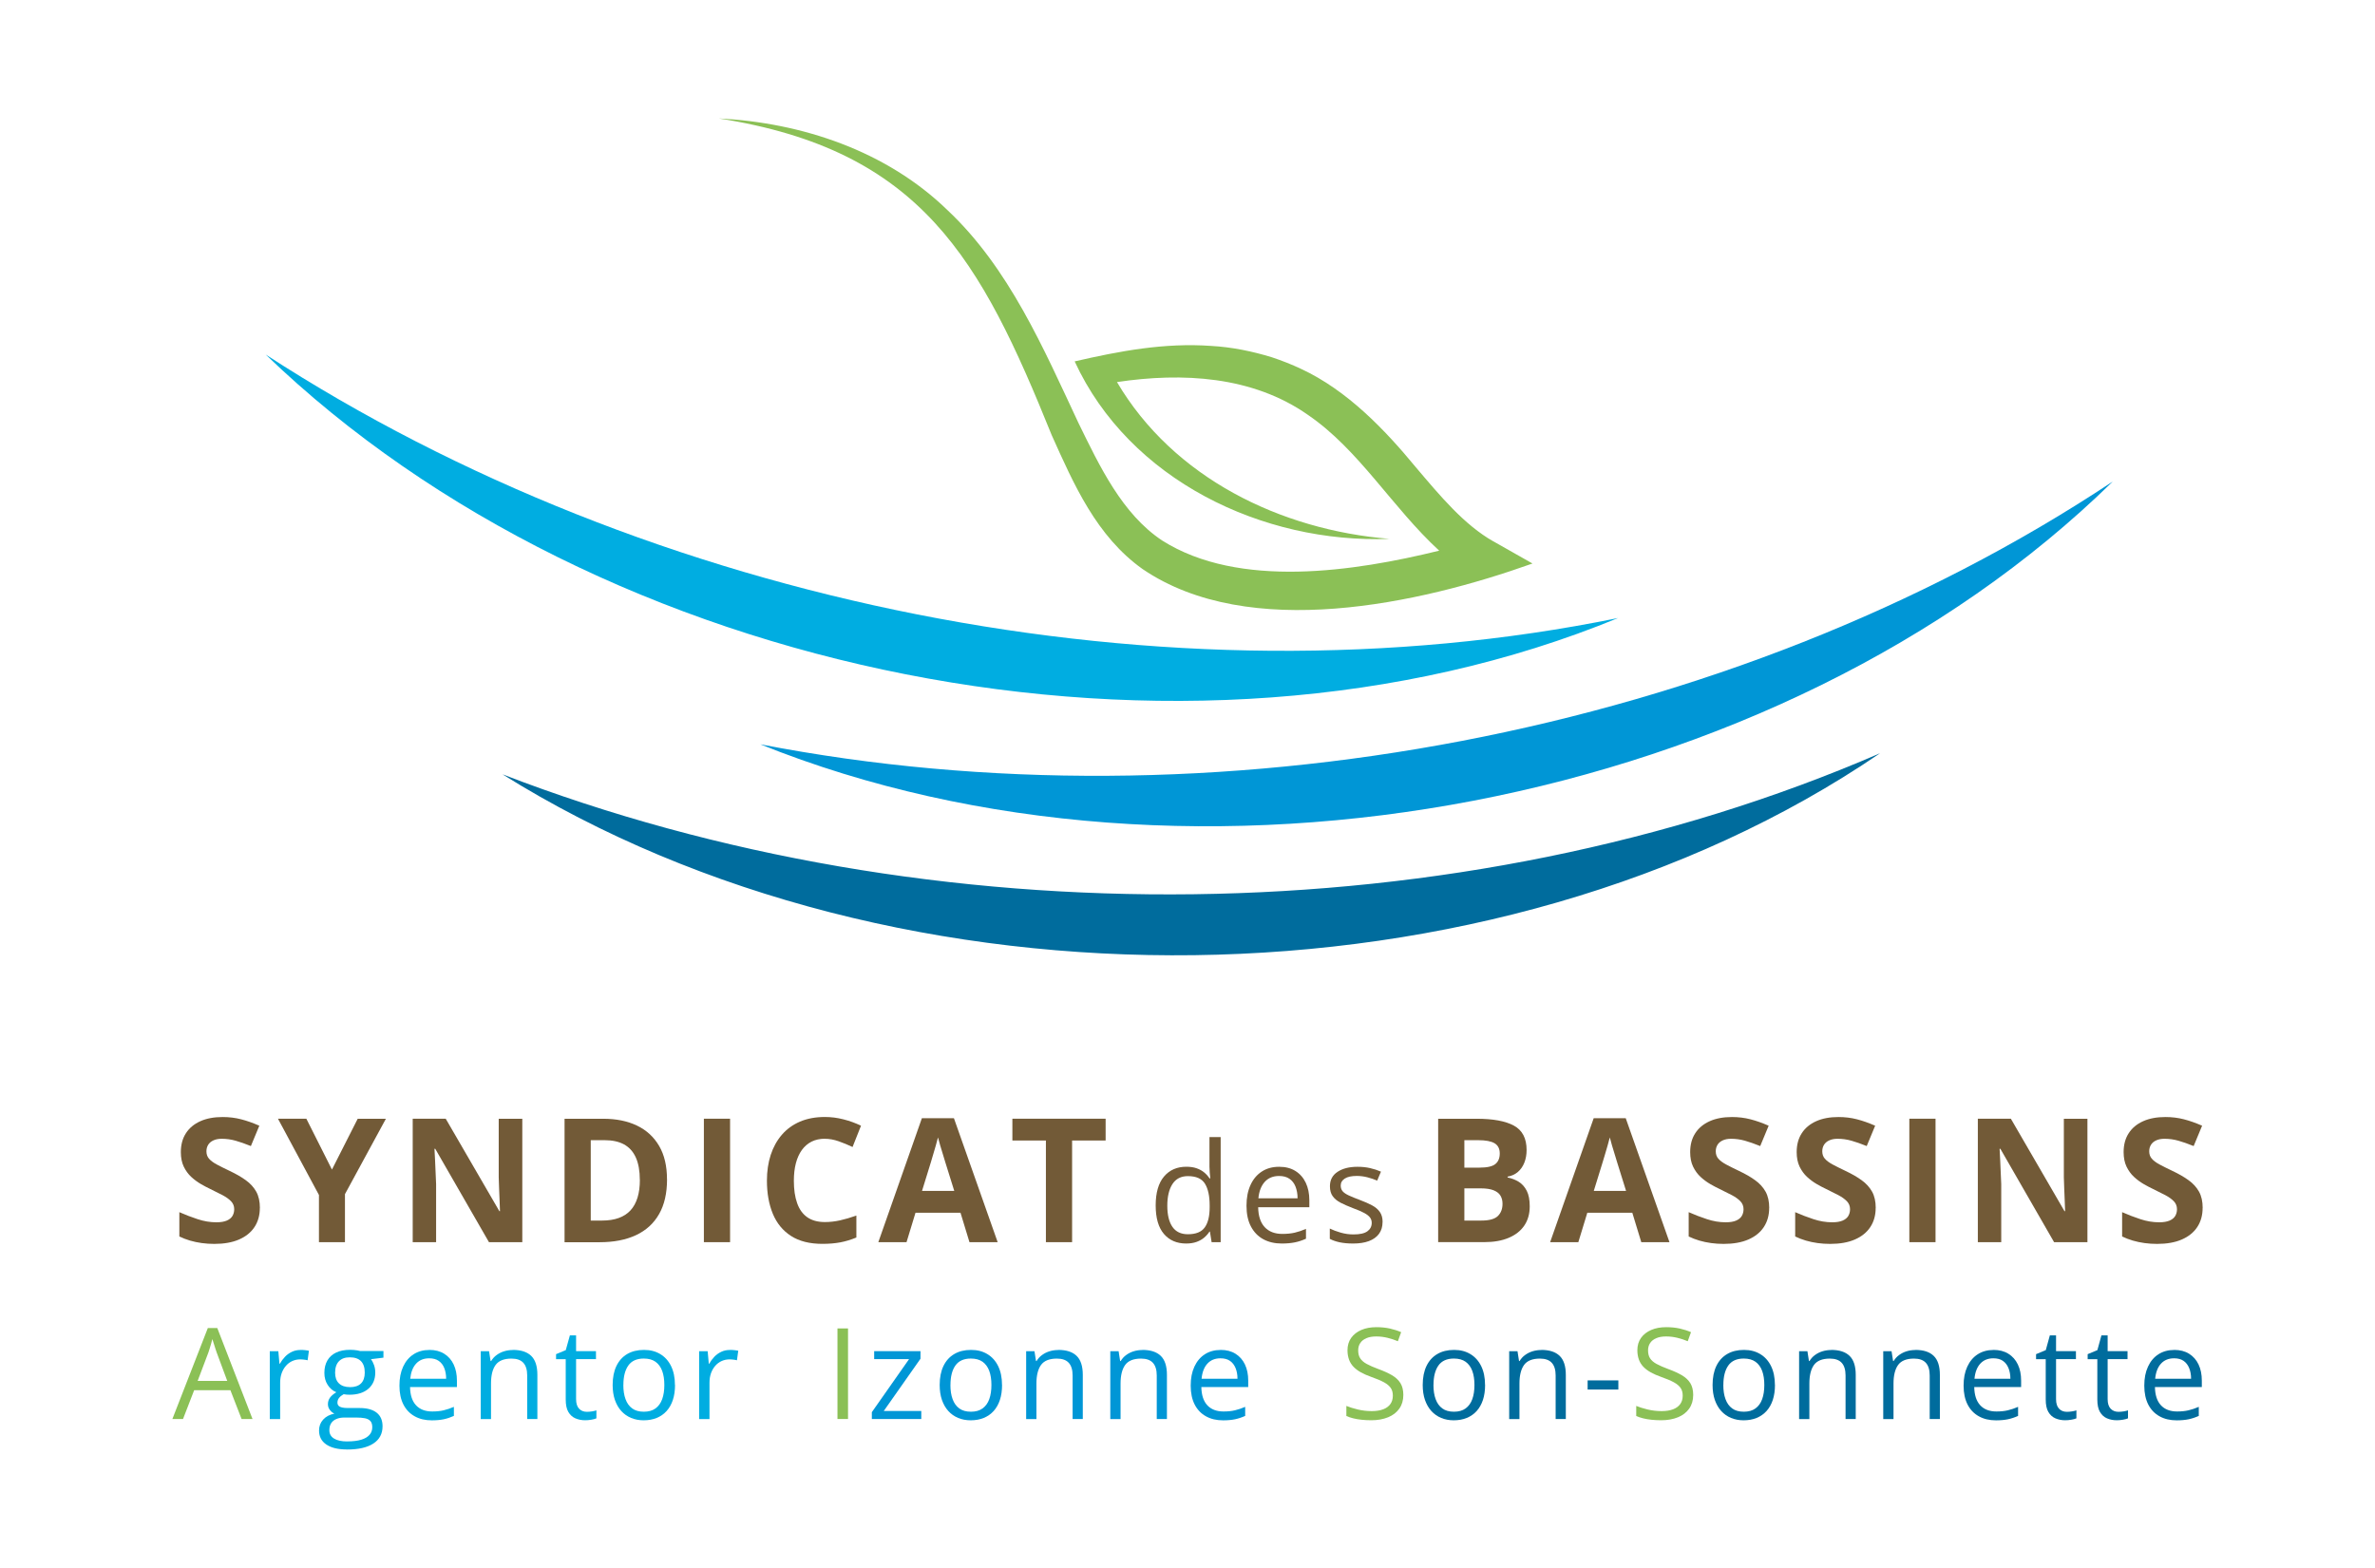 <svg xmlns="http://www.w3.org/2000/svg" id="Calque_1" data-name="Calque 1" viewBox="0 0 508.49 335.9" width="212" height="140">
  <defs>
    <style>
      .cls-1 {
        fill: #006c9d;
      }

      .cls-1, .cls-2, .cls-3, .cls-4, .cls-5 {
        stroke-width: 0px;
      }

      .cls-2 {
        fill: #00ade1;
      }

      .cls-3 {
        fill: #725a37;
      }

      .cls-4 {
        fill: #0096d6;
      }

      .cls-5 {
        fill: #8bc056;
      }
    </style>
  </defs>
  <path class="cls-1" d="M402.58,161.36c-82.71,56.41-210.49,57.46-295.04,4.52,91.63,35.37,204.76,34.65,295.04-4.52Z"/>
  <path class="cls-4" d="M452.41,103.15c-71.51,70.08-197.12,93.53-289.66,56.3,96.42,18.7,207.67-1.86,289.66-56.3Z"/>
  <path class="cls-2" d="M346.46,132.4c-92.57,38.14-217.81,12.8-289.63-56.44,82.36,53.5,193.21,76.14,289.63,56.44Z"/>
  <g>
    <path class="cls-3" d="M55.57,258.77c0,1.57-.38,2.93-1.14,4.09-.76,1.16-1.87,2.05-3.32,2.68-1.45.63-3.22.94-5.29.94-.92,0-1.81-.06-2.69-.18-.88-.12-1.71-.3-2.51-.53-.8-.24-1.57-.53-2.29-.88v-5.21c1.25.55,2.56,1.06,3.91,1.5,1.35.45,2.69.67,4.02.67.92,0,1.65-.12,2.22-.36.56-.24.97-.57,1.22-.99s.38-.91.38-1.45c0-.66-.22-1.23-.67-1.7-.45-.47-1.06-.91-1.84-1.32-.78-.41-1.66-.85-2.63-1.32-.62-.29-1.28-.64-2.01-1.06-.72-.42-1.41-.93-2.06-1.53-.65-.6-1.18-1.34-1.6-2.2-.41-.86-.62-1.9-.62-3.1,0-1.58.36-2.93,1.09-4.05.72-1.12,1.76-1.98,3.1-2.58,1.34-.6,2.93-.89,4.77-.89,1.37,0,2.69.16,3.93.48,1.25.32,2.55.78,3.92,1.38l-1.81,4.36c-1.22-.49-2.31-.88-3.28-1.15-.96-.27-1.95-.41-2.95-.41-.7,0-1.3.11-1.79.34-.49.22-.87.54-1.12.94-.25.41-.38.87-.38,1.4,0,.63.18,1.16.55,1.58.37.43.92.84,1.66,1.24.74.4,1.67.86,2.78,1.39,1.35.64,2.51,1.3,3.46,2,.96.69,1.7,1.51,2.22,2.44.52.94.78,2.1.78,3.48Z"/>
    <path class="cls-3" d="M71.01,250.56l5.52-10.89h6.04l-8.77,16.15v10.29h-5.57v-10.11l-8.78-16.34h6.08l5.48,10.89Z"/>
    <path class="cls-3" d="M111.77,266.11h-7.13l-11.51-20.01h-.16c.05.83.09,1.67.13,2.52.04.84.07,1.68.11,2.52.04.84.07,1.68.11,2.52v12.45h-5.01v-26.45h7.07l11.49,19.81h.13c-.02-.82-.05-1.64-.09-2.44s-.07-1.62-.1-2.42c-.03-.81-.06-1.62-.08-2.42v-12.52h5.05v26.45Z"/>
    <path class="cls-3" d="M142.78,252.64c0,2.98-.57,5.47-1.71,7.46-1.14,2-2.79,3.5-4.95,4.51-2.16,1.01-4.76,1.51-7.8,1.51h-7.49v-26.45h8.3c2.77,0,5.18.49,7.22,1.47,2.04.98,3.62,2.44,4.74,4.36,1.12,1.92,1.68,4.3,1.68,7.14ZM136.95,252.78c0-1.95-.29-3.56-.86-4.82-.57-1.26-1.42-2.19-2.53-2.8-1.11-.6-2.49-.9-4.13-.9h-2.99v17.22h2.41c2.74,0,4.77-.73,6.11-2.19,1.33-1.46,2-3.63,2-6.51Z"/>
    <path class="cls-3" d="M150.67,266.11v-26.45h5.61v26.45h-5.61Z"/>
    <path class="cls-3" d="M176.58,243.95c-1.07,0-2.02.21-2.85.62-.82.42-1.52,1.02-2.08,1.8-.56.78-.99,1.73-1.28,2.84s-.43,2.36-.43,3.75c0,1.87.23,3.46.7,4.78.46,1.32,1.18,2.33,2.16,3.02.98.69,2.24,1.04,3.78,1.04,1.07,0,2.15-.12,3.23-.36,1.08-.24,2.25-.58,3.52-1.03v4.7c-1.17.48-2.32.83-3.45,1.04-1.13.21-2.41.32-3.82.32-2.73,0-4.97-.56-6.72-1.69-1.76-1.13-3.05-2.71-3.9-4.74-.84-2.03-1.27-4.4-1.27-7.12,0-2,.27-3.84.81-5.5.54-1.66,1.34-3.1,2.39-4.32,1.05-1.22,2.35-2.16,3.89-2.82s3.32-.99,5.32-.99c1.31,0,2.63.16,3.95.5,1.32.33,2.59.79,3.79,1.37l-1.81,4.56c-.99-.47-1.99-.88-2.99-1.23s-1.98-.53-2.95-.53Z"/>
    <path class="cls-3" d="M207.55,266.11l-1.92-6.3h-9.64l-1.92,6.3h-6.04l9.33-26.56h6.86l9.37,26.56h-6.04ZM204.29,255.12l-1.92-6.15c-.12-.41-.28-.94-.48-1.58-.2-.65-.4-1.3-.6-1.97-.2-.67-.36-1.25-.48-1.75-.12.5-.29,1.11-.5,1.84-.21.73-.41,1.42-.61,2.07s-.33,1.12-.41,1.39l-1.9,6.15h6.89Z"/>
    <path class="cls-3" d="M229.53,266.11h-5.61v-21.78h-7.18v-4.67h19.97v4.67h-7.18v21.78Z"/>
    <path class="cls-3" d="M253.96,266.4c-2.01,0-3.6-.69-4.77-2.06-1.17-1.37-1.76-3.41-1.76-6.11s.6-4.79,1.79-6.19,2.79-2.09,4.78-2.09c.84,0,1.57.11,2.2.33s1.17.52,1.62.89.83.79,1.14,1.27h.17c-.04-.3-.08-.71-.12-1.23s-.06-.95-.06-1.27v-6.35h2.4v22.52h-1.94l-.36-2.26h-.1c-.3.47-.68.9-1.14,1.29s-1,.69-1.64.92-1.38.34-2.24.34ZM254.33,264.41c1.7,0,2.9-.48,3.6-1.45.7-.96,1.06-2.4,1.06-4.3v-.43c0-2.02-.34-3.57-1.01-4.65s-1.89-1.62-3.65-1.62c-1.48,0-2.58.57-3.31,1.7s-1.1,2.68-1.1,4.64.36,3.45,1.09,4.52c.73,1.06,1.84,1.59,3.32,1.59Z"/>
    <path class="cls-3" d="M273.89,249.96c1.35,0,2.51.3,3.47.9.96.6,1.7,1.44,2.21,2.51.51,1.08.77,2.33.77,3.77v1.49h-10.96c.03,1.86.49,3.28,1.39,4.25.9.97,2.16,1.46,3.79,1.46,1,0,1.89-.09,2.66-.27s1.57-.45,2.4-.81v2.11c-.8.36-1.59.62-2.38.78s-1.72.25-2.79.25c-1.52,0-2.85-.31-3.99-.93-1.13-.62-2.01-1.54-2.64-2.74s-.94-2.68-.94-4.43.29-3.19.86-4.44c.57-1.25,1.38-2.21,2.43-2.89s2.28-1.01,3.7-1.01ZM273.86,251.93c-1.28,0-2.31.42-3.07,1.26s-1.22,2.01-1.36,3.52h8.39c0-.95-.16-1.78-.44-2.5s-.72-1.28-1.3-1.68-1.32-.6-2.23-.6Z"/>
    <path class="cls-3" d="M296.02,261.77c0,1.01-.25,1.86-.76,2.55s-1.23,1.21-2.17,1.56-2.06.52-3.36.52c-1.11,0-2.07-.09-2.88-.26s-1.52-.42-2.13-.74v-2.21c.65.32,1.42.61,2.32.87s1.81.39,2.75.39c1.37,0,2.36-.22,2.98-.67s.93-1.05.93-1.81c0-.43-.12-.82-.37-1.15s-.66-.66-1.24-.97-1.38-.66-2.4-1.03c-1.01-.39-1.89-.77-2.63-1.15s-1.31-.85-1.71-1.4-.6-1.26-.6-2.14c0-1.34.54-2.37,1.63-3.09s2.51-1.08,4.28-1.08c.96,0,1.85.09,2.68.28s1.61.44,2.34.76l-.81,1.92c-.66-.28-1.36-.52-2.1-.71s-1.5-.29-2.27-.29c-1.11,0-1.96.18-2.55.55s-.89.87-.89,1.51c0,.49.14.9.41,1.22s.72.62,1.32.9,1.41.61,2.4.98c.99.37,1.85.75,2.58,1.14s1.28.86,1.67,1.42.59,1.27.59,2.13Z"/>
    <path class="cls-3" d="M307.93,239.67h8.23c3.52,0,6.19.49,8,1.48,1.81.99,2.71,2.73,2.71,5.21,0,1-.16,1.91-.48,2.71-.32.81-.78,1.47-1.38,1.99s-1.34.86-2.21,1.01v.18c.88.18,1.68.49,2.39.93.71.44,1.28,1.08,1.71,1.92.43.84.64,1.95.64,3.34,0,1.6-.39,2.98-1.17,4.12-.78,1.15-1.9,2.02-3.36,2.63-1.45.61-3.18.91-5.18.91h-9.9v-26.45ZM313.54,250.14h3.26c1.63,0,2.76-.26,3.38-.77.63-.51.94-1.27.94-2.27s-.37-1.74-1.11-2.18c-.74-.44-1.91-.66-3.52-.66h-2.95v5.88ZM313.54,254.59v6.89h3.65c1.69,0,2.87-.33,3.53-.98.66-.65.99-1.52.99-2.62,0-.65-.14-1.23-.43-1.72s-.77-.88-1.46-1.16c-.68-.28-1.62-.42-2.81-.42h-3.47Z"/>
    <path class="cls-3" d="M351.43,266.11l-1.92-6.3h-9.64l-1.92,6.3h-6.04l9.33-26.56h6.86l9.37,26.56h-6.04ZM348.17,255.12l-1.92-6.15c-.12-.41-.28-.94-.48-1.58-.2-.65-.4-1.3-.6-1.97-.2-.67-.36-1.25-.48-1.75-.12.5-.29,1.11-.5,1.84-.21.73-.41,1.42-.61,2.07s-.33,1.12-.42,1.39l-1.9,6.15h6.89Z"/>
    <path class="cls-3" d="M378.82,258.77c0,1.57-.38,2.93-1.14,4.09-.76,1.16-1.87,2.05-3.32,2.68-1.45.63-3.22.94-5.29.94-.92,0-1.81-.06-2.69-.18-.88-.12-1.71-.3-2.51-.53-.8-.24-1.57-.53-2.29-.88v-5.21c1.25.55,2.56,1.06,3.91,1.5,1.35.45,2.69.67,4.02.67.92,0,1.65-.12,2.22-.36.56-.24.97-.57,1.22-.99s.38-.91.38-1.45c0-.66-.22-1.23-.67-1.7-.45-.47-1.06-.91-1.84-1.32-.78-.41-1.66-.85-2.63-1.32-.62-.29-1.28-.64-2.01-1.06-.72-.42-1.41-.93-2.06-1.53s-1.18-1.34-1.6-2.2c-.41-.86-.62-1.9-.62-3.1,0-1.58.36-2.93,1.09-4.05.72-1.12,1.76-1.98,3.1-2.58,1.34-.6,2.93-.89,4.77-.89,1.37,0,2.69.16,3.93.48,1.25.32,2.55.78,3.92,1.38l-1.81,4.36c-1.22-.49-2.31-.88-3.28-1.15-.96-.27-1.95-.41-2.95-.41-.7,0-1.3.11-1.79.34-.49.22-.87.54-1.12.94-.25.41-.38.87-.38,1.4,0,.63.18,1.16.55,1.58.37.43.92.84,1.66,1.24.74.4,1.67.86,2.78,1.39,1.35.64,2.51,1.3,3.46,2,.96.69,1.7,1.51,2.22,2.44.52.94.78,2.1.78,3.48Z"/>
    <path class="cls-3" d="M401.63,258.77c0,1.57-.38,2.93-1.14,4.09-.76,1.16-1.87,2.05-3.32,2.68-1.45.63-3.22.94-5.29.94-.92,0-1.81-.06-2.69-.18-.88-.12-1.71-.3-2.51-.53-.8-.24-1.57-.53-2.29-.88v-5.21c1.25.55,2.56,1.06,3.91,1.5,1.35.45,2.69.67,4.02.67.92,0,1.65-.12,2.22-.36.56-.24.97-.57,1.22-.99s.38-.91.38-1.45c0-.66-.22-1.23-.67-1.7-.45-.47-1.06-.91-1.84-1.32-.78-.41-1.66-.85-2.63-1.32-.62-.29-1.28-.64-2.01-1.06-.72-.42-1.41-.93-2.06-1.53-.65-.6-1.18-1.34-1.6-2.2-.41-.86-.62-1.9-.62-3.1,0-1.58.36-2.93,1.09-4.05.72-1.12,1.76-1.98,3.1-2.58,1.34-.6,2.93-.89,4.77-.89,1.37,0,2.69.16,3.93.48,1.25.32,2.55.78,3.92,1.38l-1.81,4.36c-1.22-.49-2.31-.88-3.28-1.15-.96-.27-1.95-.41-2.95-.41-.7,0-1.3.11-1.79.34-.49.22-.87.54-1.12.94-.25.41-.38.87-.38,1.4,0,.63.18,1.16.55,1.58.37.43.92.84,1.66,1.24.74.4,1.67.86,2.78,1.39,1.35.64,2.51,1.3,3.46,2,.96.69,1.7,1.51,2.22,2.44.52.94.78,2.1.78,3.48Z"/>
    <path class="cls-3" d="M408.84,266.11v-26.45h5.61v26.45h-5.61Z"/>
    <path class="cls-3" d="M446.97,266.11h-7.13l-11.51-20.01h-.16c.05.83.09,1.67.13,2.52s.07,1.68.11,2.52c.04.84.07,1.68.11,2.52v12.45h-5.01v-26.45h7.07l11.49,19.81h.13c-.02-.82-.05-1.64-.09-2.44s-.07-1.62-.1-2.42c-.03-.81-.06-1.62-.08-2.42v-12.52h5.05v26.45Z"/>
    <path class="cls-3" d="M471.65,258.77c0,1.57-.38,2.93-1.14,4.09-.76,1.16-1.87,2.05-3.32,2.68-1.45.63-3.22.94-5.29.94-.92,0-1.81-.06-2.69-.18-.88-.12-1.71-.3-2.51-.53-.8-.24-1.57-.53-2.29-.88v-5.21c1.25.55,2.56,1.06,3.91,1.5,1.35.45,2.69.67,4.02.67.92,0,1.65-.12,2.22-.36.56-.24.97-.57,1.22-.99s.38-.91.38-1.45c0-.66-.22-1.23-.67-1.7-.45-.47-1.06-.91-1.84-1.32-.78-.41-1.66-.85-2.63-1.32-.62-.29-1.28-.64-2.01-1.06-.72-.42-1.41-.93-2.06-1.53s-1.18-1.34-1.6-2.2c-.41-.86-.62-1.9-.62-3.1,0-1.58.36-2.93,1.09-4.05.72-1.12,1.76-1.98,3.1-2.58,1.34-.6,2.93-.89,4.77-.89,1.37,0,2.69.16,3.93.48,1.25.32,2.55.78,3.92,1.38l-1.81,4.36c-1.22-.49-2.31-.88-3.28-1.15-.96-.27-1.95-.41-2.95-.41-.7,0-1.3.11-1.79.34-.49.22-.87.54-1.12.94-.25.41-.38.87-.38,1.4,0,.63.18,1.16.55,1.58.37.43.92.84,1.66,1.24.74.4,1.67.86,2.78,1.39,1.35.64,2.51,1.3,3.46,2,.96.69,1.7,1.51,2.22,2.44.52.94.78,2.1.78,3.48Z"/>
  </g>
  <g>
    <path class="cls-5" d="M51.66,303.99l-2.39-6.16h-7.77l-2.38,6.16h-2.28l7.59-19.48h2.03l7.54,19.48h-2.33ZM48.59,295.83l-2.27-6.11c-.05-.16-.14-.42-.26-.78-.12-.36-.24-.74-.36-1.13-.12-.39-.22-.7-.3-.94-.09.36-.18.72-.29,1.08-.1.36-.2.69-.3.99-.1.31-.18.56-.25.78l-2.31,6.11h6.34Z"/>
    <path class="cls-2" d="M64.31,289.19c.29,0,.6.01.92.05s.6.07.85.13l-.28,2.04c-.24-.06-.5-.11-.8-.14-.29-.04-.56-.05-.82-.05-.58,0-1.13.12-1.65.35-.52.23-.97.57-1.36,1.01-.39.44-.69.96-.92,1.58-.22.62-.33,1.3-.33,2.05v7.8h-2.22v-14.54h1.83l.24,2.68h.09c.3-.54.66-1.03,1.09-1.48.42-.45.92-.8,1.48-1.07s1.19-.4,1.88-.4Z"/>
    <path class="cls-2" d="M74.22,310.52c-1.91,0-3.38-.36-4.42-1.07s-1.55-1.71-1.55-2.99c0-.91.29-1.69.87-2.33.58-.65,1.38-1.08,2.41-1.29-.38-.18-.71-.44-.97-.8-.27-.35-.41-.76-.41-1.22,0-.53.15-1,.44-1.4s.75-.79,1.36-1.16c-.76-.31-1.38-.83-1.85-1.57-.48-.74-.71-1.6-.71-2.58,0-1.04.22-1.93.65-2.67.43-.74,1.06-1.3,1.88-1.69.82-.39,1.82-.58,2.98-.58.26,0,.52,0,.78.03.26.02.51.05.75.09.24.04.45.09.62.14h4.99v1.42l-2.68.33c.27.34.49.76.66,1.25.18.48.27,1.03.27,1.62,0,1.45-.49,2.6-1.47,3.46-.98.85-2.33,1.28-4.05,1.28-.41,0-.82-.03-1.25-.11-.43.24-.76.5-.99.8-.23.29-.34.63-.34,1.01,0,.28.09.51.26.68.17.17.42.29.75.36.33.07.72.11,1.18.11h2.56c1.58,0,2.8.33,3.64.99.84.66,1.27,1.63,1.27,2.91,0,1.61-.65,2.84-1.96,3.7-1.31.86-3.2,1.29-5.68,1.29ZM74.29,308.79c1.2,0,2.2-.12,2.99-.36.79-.24,1.38-.59,1.78-1.05s.59-1,.59-1.63c0-.58-.13-1.02-.4-1.32s-.66-.49-1.17-.6c-.51-.1-1.14-.15-1.88-.15h-2.52c-.66,0-1.23.1-1.71.31-.48.2-.86.5-1.12.9-.26.4-.39.89-.39,1.49,0,.79.33,1.39,1,1.8.66.41,1.61.62,2.84.62ZM74.86,297.17c1.05,0,1.85-.27,2.38-.8s.8-1.3.8-2.32c0-1.09-.27-1.9-.81-2.45-.54-.55-1.33-.82-2.39-.82s-1.78.28-2.33.84c-.54.56-.82,1.38-.82,2.46,0,.99.27,1.75.82,2.28.55.53,1.33.8,2.35.8Z"/>
    <path class="cls-2" d="M91.87,289.19c1.24,0,2.3.27,3.18.82.89.55,1.56,1.31,2.03,2.3.47.99.7,2.14.7,3.46v1.37h-10.04c.03,1.71.45,3.01,1.27,3.9.82.89,1.98,1.34,3.48,1.34.92,0,1.73-.08,2.44-.25.71-.17,1.44-.41,2.2-.74v1.94c-.74.33-1.46.57-2.18.72-.72.15-1.57.23-2.55.23-1.4,0-2.61-.28-3.65-.86-1.04-.57-1.85-1.41-2.42-2.51-.57-1.11-.86-2.46-.86-4.06s.26-2.92.79-4.07,1.27-2.03,2.23-2.65c.96-.62,2.09-.93,3.39-.93ZM91.84,290.99c-1.17,0-2.11.38-2.81,1.15-.7.77-1.11,1.85-1.25,3.23h7.69c0-.87-.14-1.63-.4-2.29-.26-.66-.66-1.17-1.19-1.54s-1.21-.55-2.04-.55Z"/>
    <path class="cls-2" d="M109.77,289.19c1.72,0,3.03.42,3.91,1.27.88.84,1.33,2.2,1.33,4.07v9.47h-2.18v-9.33c0-1.21-.28-2.12-.83-2.72-.55-.6-1.4-.9-2.54-.9-1.61,0-2.74.46-3.4,1.37-.66.91-.98,2.23-.98,3.97v7.62h-2.2v-14.54h1.78l.33,2.1h.12c.31-.51.7-.95,1.18-1.29.48-.35,1.01-.62,1.61-.8.59-.18,1.22-.27,1.87-.27Z"/>
    <path class="cls-2" d="M125.61,302.45c.36,0,.73-.03,1.11-.09.38-.06.69-.14.93-.22v1.71c-.26.12-.61.21-1.07.29s-.9.12-1.33.12c-.77,0-1.47-.14-2.1-.41-.63-.27-1.13-.73-1.51-1.37-.38-.65-.56-1.54-.56-2.68v-8.62h-2.07v-1.08l2.08-.86.88-3.16h1.33v3.37h4.26v1.72h-4.26v8.56c0,.91.21,1.59.63,2.04s.98.68,1.68.68Z"/>
    <path class="cls-2" d="M144.49,296.7c0,1.19-.15,2.26-.46,3.2-.31.94-.76,1.73-1.34,2.38-.58.64-1.29,1.14-2.12,1.48s-1.76.51-2.81.51c-.97,0-1.86-.17-2.68-.51-.81-.34-1.51-.83-2.1-1.48-.59-.65-1.04-1.44-1.37-2.38-.32-.94-.48-2-.48-3.2,0-1.59.27-2.95.81-4.07.54-1.12,1.31-1.97,2.31-2.56,1.01-.59,2.2-.88,3.59-.88s2.49.3,3.48.89c.99.59,1.77,1.45,2.32,2.57.55,1.12.83,2.47.83,4.05ZM133.42,296.7c0,1.17.15,2.18.47,3.04.31.86.79,1.52,1.43,1.99.64.47,1.48.7,2.49.7s1.84-.23,2.49-.7c.65-.47,1.13-1.13,1.44-1.99.31-.86.46-1.87.46-3.04s-.15-2.16-.46-3.01c-.31-.84-.79-1.5-1.43-1.96-.65-.46-1.48-.69-2.51-.69-1.51,0-2.62.5-3.32,1.5-.7,1-1.05,2.38-1.05,4.15Z"/>
    <path class="cls-2" d="M156.26,289.19c.29,0,.6.01.92.05s.6.07.85.13l-.28,2.04c-.24-.06-.5-.11-.8-.14-.29-.04-.56-.05-.82-.05-.58,0-1.13.12-1.65.35-.52.23-.97.57-1.36,1.01-.39.44-.69.96-.92,1.58-.22.62-.33,1.3-.33,2.05v7.8h-2.22v-14.54h1.83l.24,2.68h.09c.3-.54.66-1.03,1.09-1.48.42-.45.92-.8,1.48-1.07s1.19-.4,1.88-.4Z"/>
    <path class="cls-5" d="M179.28,303.99v-19.4h2.26v19.4h-2.26Z"/>
    <path class="cls-4" d="M197.24,303.99h-10.6v-1.46l7.97-11.36h-7.47v-1.72h9.92v1.63l-7.87,11.2h8.04v1.71Z"/>
    <path class="cls-4" d="M214.53,296.7c0,1.19-.15,2.26-.46,3.2-.31.94-.76,1.73-1.34,2.38-.58.64-1.29,1.14-2.12,1.48s-1.76.51-2.81.51c-.97,0-1.86-.17-2.68-.51-.81-.34-1.51-.83-2.1-1.48-.59-.65-1.04-1.44-1.37-2.38-.32-.94-.48-2-.48-3.2,0-1.59.27-2.95.81-4.07.54-1.12,1.31-1.97,2.32-2.56,1-.59,2.2-.88,3.59-.88s2.49.3,3.48.89c.99.59,1.77,1.45,2.32,2.57.55,1.12.83,2.47.83,4.05ZM203.47,296.7c0,1.17.15,2.18.47,3.04.31.86.79,1.52,1.43,1.99.64.47,1.48.7,2.49.7s1.84-.23,2.49-.7c.65-.47,1.13-1.13,1.44-1.99.31-.86.46-1.87.46-3.04s-.15-2.16-.46-3.01c-.31-.84-.79-1.5-1.43-1.96-.65-.46-1.48-.69-2.51-.69-1.51,0-2.62.5-3.32,1.5-.7,1-1.05,2.38-1.05,4.15Z"/>
    <path class="cls-4" d="M226.58,289.19c1.72,0,3.03.42,3.91,1.27.88.84,1.33,2.2,1.33,4.07v9.47h-2.18v-9.33c0-1.21-.28-2.12-.83-2.72-.55-.6-1.4-.9-2.54-.9-1.61,0-2.74.46-3.4,1.37-.65.91-.98,2.23-.98,3.97v7.62h-2.2v-14.54h1.78l.33,2.1h.12c.31-.51.7-.95,1.18-1.29.48-.35,1.01-.62,1.61-.8.59-.18,1.22-.27,1.87-.27Z"/>
    <path class="cls-4" d="M244.6,289.19c1.72,0,3.03.42,3.91,1.27.88.84,1.33,2.2,1.33,4.07v9.47h-2.18v-9.33c0-1.21-.28-2.12-.83-2.72-.55-.6-1.4-.9-2.54-.9-1.61,0-2.74.46-3.4,1.37-.65.91-.98,2.23-.98,3.97v7.62h-2.2v-14.54h1.78l.33,2.1h.12c.31-.51.7-.95,1.18-1.29.48-.35,1.01-.62,1.61-.8.59-.18,1.22-.27,1.87-.27Z"/>
    <path class="cls-4" d="M261.34,289.19c1.24,0,2.3.27,3.18.82.88.55,1.56,1.31,2.03,2.3s.7,2.14.7,3.46v1.37h-10.04c.03,1.71.45,3.01,1.27,3.9.82.89,1.98,1.34,3.48,1.34.92,0,1.73-.08,2.44-.25.71-.17,1.44-.41,2.2-.74v1.94c-.73.33-1.46.57-2.18.72-.72.15-1.57.23-2.55.23-1.4,0-2.62-.28-3.66-.86-1.04-.57-1.85-1.41-2.42-2.51-.57-1.11-.86-2.46-.86-4.06s.26-2.92.79-4.07c.53-1.15,1.27-2.03,2.23-2.65.96-.62,2.09-.93,3.39-.93ZM261.31,290.99c-1.17,0-2.11.38-2.81,1.15-.7.77-1.11,1.85-1.24,3.23h7.69c0-.87-.14-1.63-.41-2.29s-.66-1.17-1.19-1.54-1.21-.55-2.05-.55Z"/>
    <path class="cls-5" d="M300.47,298.83c0,1.15-.29,2.13-.86,2.94-.57.81-1.37,1.43-2.4,1.85-1.03.42-2.23.64-3.62.64-.73,0-1.43-.04-2.08-.11-.65-.07-1.26-.17-1.8-.31s-1.03-.3-1.44-.49v-2.16c.66.27,1.47.53,2.43.76.96.23,1.95.35,3,.35.97,0,1.79-.13,2.47-.39s1.18-.64,1.53-1.13c.35-.49.52-1.08.52-1.77s-.14-1.22-.44-1.66-.78-.85-1.45-1.22c-.68-.37-1.6-.76-2.77-1.17-.82-.29-1.55-.61-2.18-.96-.63-.35-1.15-.75-1.58-1.19-.42-.44-.75-.96-.96-1.54s-.33-1.25-.33-2c0-1.03.26-1.92.79-2.66.53-.74,1.26-1.3,2.19-1.7s2-.59,3.22-.59c1.04,0,1.99.1,2.87.29.88.2,1.69.46,2.42.78l-.7,1.94c-.7-.29-1.44-.54-2.22-.73-.78-.19-1.59-.29-2.42-.29s-1.53.12-2.1.37c-.57.24-1.01.58-1.31,1.03-.3.44-.45.97-.45,1.58,0,.68.14,1.25.43,1.7s.75.85,1.38,1.2,1.47.71,2.51,1.1c1.14.41,2.11.86,2.91,1.32.8.47,1.4,1.03,1.82,1.7.41.67.62,1.51.62,2.54Z"/>
    <path class="cls-1" d="M317.98,296.7c0,1.19-.15,2.26-.46,3.2-.31.94-.76,1.73-1.34,2.38-.58.64-1.29,1.14-2.12,1.48s-1.76.51-2.81.51c-.97,0-1.86-.17-2.68-.51-.81-.34-1.51-.83-2.1-1.48-.59-.65-1.04-1.44-1.37-2.38-.32-.94-.48-2-.48-3.2,0-1.59.27-2.95.81-4.07.54-1.12,1.31-1.97,2.32-2.56,1-.59,2.2-.88,3.59-.88s2.49.3,3.48.89c.99.59,1.77,1.45,2.32,2.57.55,1.12.83,2.47.83,4.05ZM306.92,296.7c0,1.17.15,2.18.47,3.04.31.86.79,1.52,1.43,1.99.64.47,1.48.7,2.49.7s1.84-.23,2.49-.7c.65-.47,1.13-1.13,1.44-1.99.31-.86.46-1.87.46-3.04s-.15-2.16-.46-3.01c-.31-.84-.79-1.5-1.43-1.96-.65-.46-1.48-.69-2.51-.69-1.51,0-2.62.5-3.32,1.5-.7,1-1.05,2.38-1.05,4.15Z"/>
    <path class="cls-1" d="M330.03,289.19c1.72,0,3.03.42,3.91,1.27.88.84,1.33,2.2,1.33,4.07v9.47h-2.18v-9.33c0-1.21-.28-2.12-.83-2.72-.55-.6-1.4-.9-2.54-.9-1.61,0-2.74.46-3.4,1.37-.65.91-.98,2.23-.98,3.97v7.62h-2.2v-14.54h1.78l.33,2.1h.12c.31-.51.7-.95,1.18-1.29.48-.35,1.01-.62,1.61-.8.59-.18,1.22-.27,1.87-.27Z"/>
    <path class="cls-1" d="M339.94,297.68v-1.96h6.58v1.96h-6.58Z"/>
    <path class="cls-5" d="M362.55,298.83c0,1.15-.29,2.13-.86,2.94-.57.81-1.37,1.43-2.4,1.85s-2.23.64-3.62.64c-.73,0-1.43-.04-2.08-.11-.65-.07-1.26-.17-1.8-.31s-1.03-.3-1.44-.49v-2.16c.66.27,1.47.53,2.43.76.96.23,1.95.35,3,.35.97,0,1.79-.13,2.47-.39s1.18-.64,1.53-1.13c.35-.49.52-1.08.52-1.77s-.14-1.22-.44-1.66-.78-.85-1.45-1.22c-.68-.37-1.6-.76-2.77-1.17-.82-.29-1.55-.61-2.18-.96-.63-.35-1.15-.75-1.58-1.19-.42-.44-.75-.96-.96-1.54s-.33-1.25-.33-2c0-1.03.26-1.92.79-2.66s1.26-1.3,2.19-1.7,2-.59,3.22-.59c1.04,0,1.99.1,2.87.29.88.2,1.69.46,2.42.78l-.7,1.94c-.7-.29-1.44-.54-2.22-.73-.78-.19-1.59-.29-2.42-.29s-1.53.12-2.1.37c-.57.24-1.01.58-1.31,1.03-.3.44-.45.97-.45,1.58,0,.68.14,1.25.43,1.7s.75.85,1.38,1.2,1.47.71,2.51,1.1c1.14.41,2.11.86,2.91,1.32.8.47,1.4,1.03,1.82,1.7.41.67.62,1.51.62,2.54Z"/>
    <path class="cls-1" d="M380.06,296.7c0,1.19-.15,2.26-.46,3.2-.31.94-.76,1.73-1.34,2.38-.58.64-1.29,1.14-2.12,1.48s-1.76.51-2.81.51c-.97,0-1.86-.17-2.68-.51-.81-.34-1.51-.83-2.1-1.48-.59-.65-1.04-1.44-1.37-2.38-.32-.94-.48-2-.48-3.2,0-1.59.27-2.95.81-4.07.54-1.12,1.31-1.97,2.32-2.56,1-.59,2.2-.88,3.59-.88s2.49.3,3.48.89c.99.59,1.77,1.45,2.32,2.57.55,1.12.83,2.47.83,4.05ZM369,296.7c0,1.17.15,2.18.47,3.04.31.86.79,1.52,1.43,1.99.64.47,1.48.7,2.49.7s1.84-.23,2.49-.7c.65-.47,1.13-1.13,1.44-1.99.31-.86.46-1.87.46-3.04s-.15-2.16-.46-3.01c-.31-.84-.79-1.5-1.43-1.96-.65-.46-1.48-.69-2.51-.69-1.51,0-2.62.5-3.32,1.5-.7,1-1.05,2.38-1.05,4.15Z"/>
    <path class="cls-1" d="M392.12,289.19c1.72,0,3.03.42,3.91,1.27.88.84,1.33,2.2,1.33,4.07v9.47h-2.18v-9.33c0-1.21-.28-2.12-.83-2.72-.55-.6-1.4-.9-2.54-.9-1.61,0-2.74.46-3.4,1.37-.65.91-.98,2.23-.98,3.97v7.62h-2.2v-14.54h1.78l.33,2.1h.12c.31-.51.7-.95,1.18-1.29.48-.35,1.01-.62,1.61-.8.59-.18,1.22-.27,1.87-.27Z"/>
    <path class="cls-1" d="M410.14,289.19c1.72,0,3.03.42,3.91,1.27.88.84,1.33,2.2,1.33,4.07v9.47h-2.18v-9.33c0-1.21-.28-2.12-.83-2.72-.55-.6-1.4-.9-2.54-.9-1.61,0-2.74.46-3.4,1.37-.65.91-.98,2.23-.98,3.97v7.62h-2.2v-14.54h1.78l.33,2.1h.12c.31-.51.7-.95,1.18-1.29.48-.35,1.01-.62,1.61-.8.59-.18,1.22-.27,1.87-.27Z"/>
    <path class="cls-1" d="M426.87,289.19c1.24,0,2.3.27,3.18.82.88.55,1.56,1.31,2.03,2.3s.7,2.14.7,3.46v1.37h-10.04c.03,1.71.45,3.01,1.27,3.9.82.89,1.98,1.34,3.48,1.34.92,0,1.73-.08,2.44-.25.71-.17,1.44-.41,2.2-.74v1.94c-.73.33-1.46.57-2.18.72-.72.15-1.57.23-2.55.23-1.4,0-2.62-.28-3.66-.86-1.04-.57-1.85-1.41-2.42-2.51-.57-1.11-.86-2.46-.86-4.06s.26-2.92.79-4.07c.53-1.15,1.27-2.03,2.23-2.65.96-.62,2.09-.93,3.39-.93ZM426.84,290.99c-1.17,0-2.11.38-2.81,1.15-.7.77-1.11,1.85-1.24,3.23h7.69c0-.87-.14-1.63-.41-2.29s-.66-1.17-1.19-1.54c-.53-.37-1.21-.55-2.05-.55Z"/>
    <path class="cls-1" d="M442.58,302.45c.36,0,.73-.03,1.11-.09.38-.06.69-.14.93-.22v1.71c-.26.12-.61.21-1.07.29s-.9.12-1.33.12c-.77,0-1.47-.14-2.1-.41s-1.13-.73-1.51-1.37c-.38-.65-.56-1.54-.56-2.68v-8.62h-2.07v-1.08l2.08-.86.87-3.16h1.33v3.37h4.26v1.72h-4.26v8.56c0,.91.21,1.59.63,2.04s.98.68,1.68.68Z"/>
    <path class="cls-1" d="M453.63,302.45c.36,0,.73-.03,1.11-.09.38-.06.69-.14.93-.22v1.71c-.26.12-.61.21-1.07.29s-.9.12-1.33.12c-.77,0-1.47-.14-2.1-.41s-1.13-.73-1.51-1.37c-.38-.65-.56-1.54-.56-2.68v-8.62h-2.07v-1.08l2.08-.86.87-3.16h1.33v3.37h4.26v1.72h-4.26v8.56c0,.91.21,1.59.63,2.04s.98.68,1.68.68Z"/>
    <path class="cls-1" d="M465.57,289.19c1.24,0,2.3.27,3.18.82.88.55,1.56,1.31,2.03,2.3s.7,2.14.7,3.46v1.37h-10.04c.03,1.71.45,3.01,1.27,3.9.82.89,1.98,1.34,3.48,1.34.92,0,1.73-.08,2.44-.25.71-.17,1.44-.41,2.2-.74v1.94c-.73.33-1.46.57-2.18.72-.72.15-1.57.23-2.55.23-1.4,0-2.62-.28-3.66-.86-1.04-.57-1.85-1.41-2.42-2.51-.57-1.11-.86-2.46-.86-4.06s.26-2.92.79-4.07,1.27-2.03,2.23-2.65c.96-.62,2.09-.93,3.39-.93ZM465.54,290.99c-1.17,0-2.11.38-2.81,1.15-.7.77-1.11,1.85-1.24,3.23h7.69c0-.87-.14-1.63-.41-2.29s-.66-1.17-1.19-1.54-1.21-.55-2.05-.55Z"/>
  </g>
  <path class="cls-5" d="M319.75,115.98c-6.23-3.53-11.35-9.68-16.67-15.96-6.53-7.92-14.6-16.39-24.52-21-2.02-.95-4.1-1.77-6.21-2.47-4.21-1.3-8.58-2.19-12.97-2.44-10.09-.73-19.75,1.11-29.3,3.31,11.7,25.41,40.28,39.07,67.43,38.02-23.39-1.9-46.29-13.1-58.37-33.59,14.03-2.1,29.02-1.29,40.87,7.01,11,7.5,18.05,19.83,28.14,29.11-18.13,4.45-42.87,8.24-59.32-2.17-8.59-5.69-13.42-15.96-17.93-25.17-7.5-15.99-14.86-33.22-28.1-45.65-13.04-12.65-31.11-18.7-48.97-19.61,43.46,6.75,56.13,30.2,71.34,67.87,4.73,10.52,9.56,21.64,19.47,28.68,22.79,15.51,59.31,7.44,83.49-1.2l-8.38-4.75Z"/>
</svg>